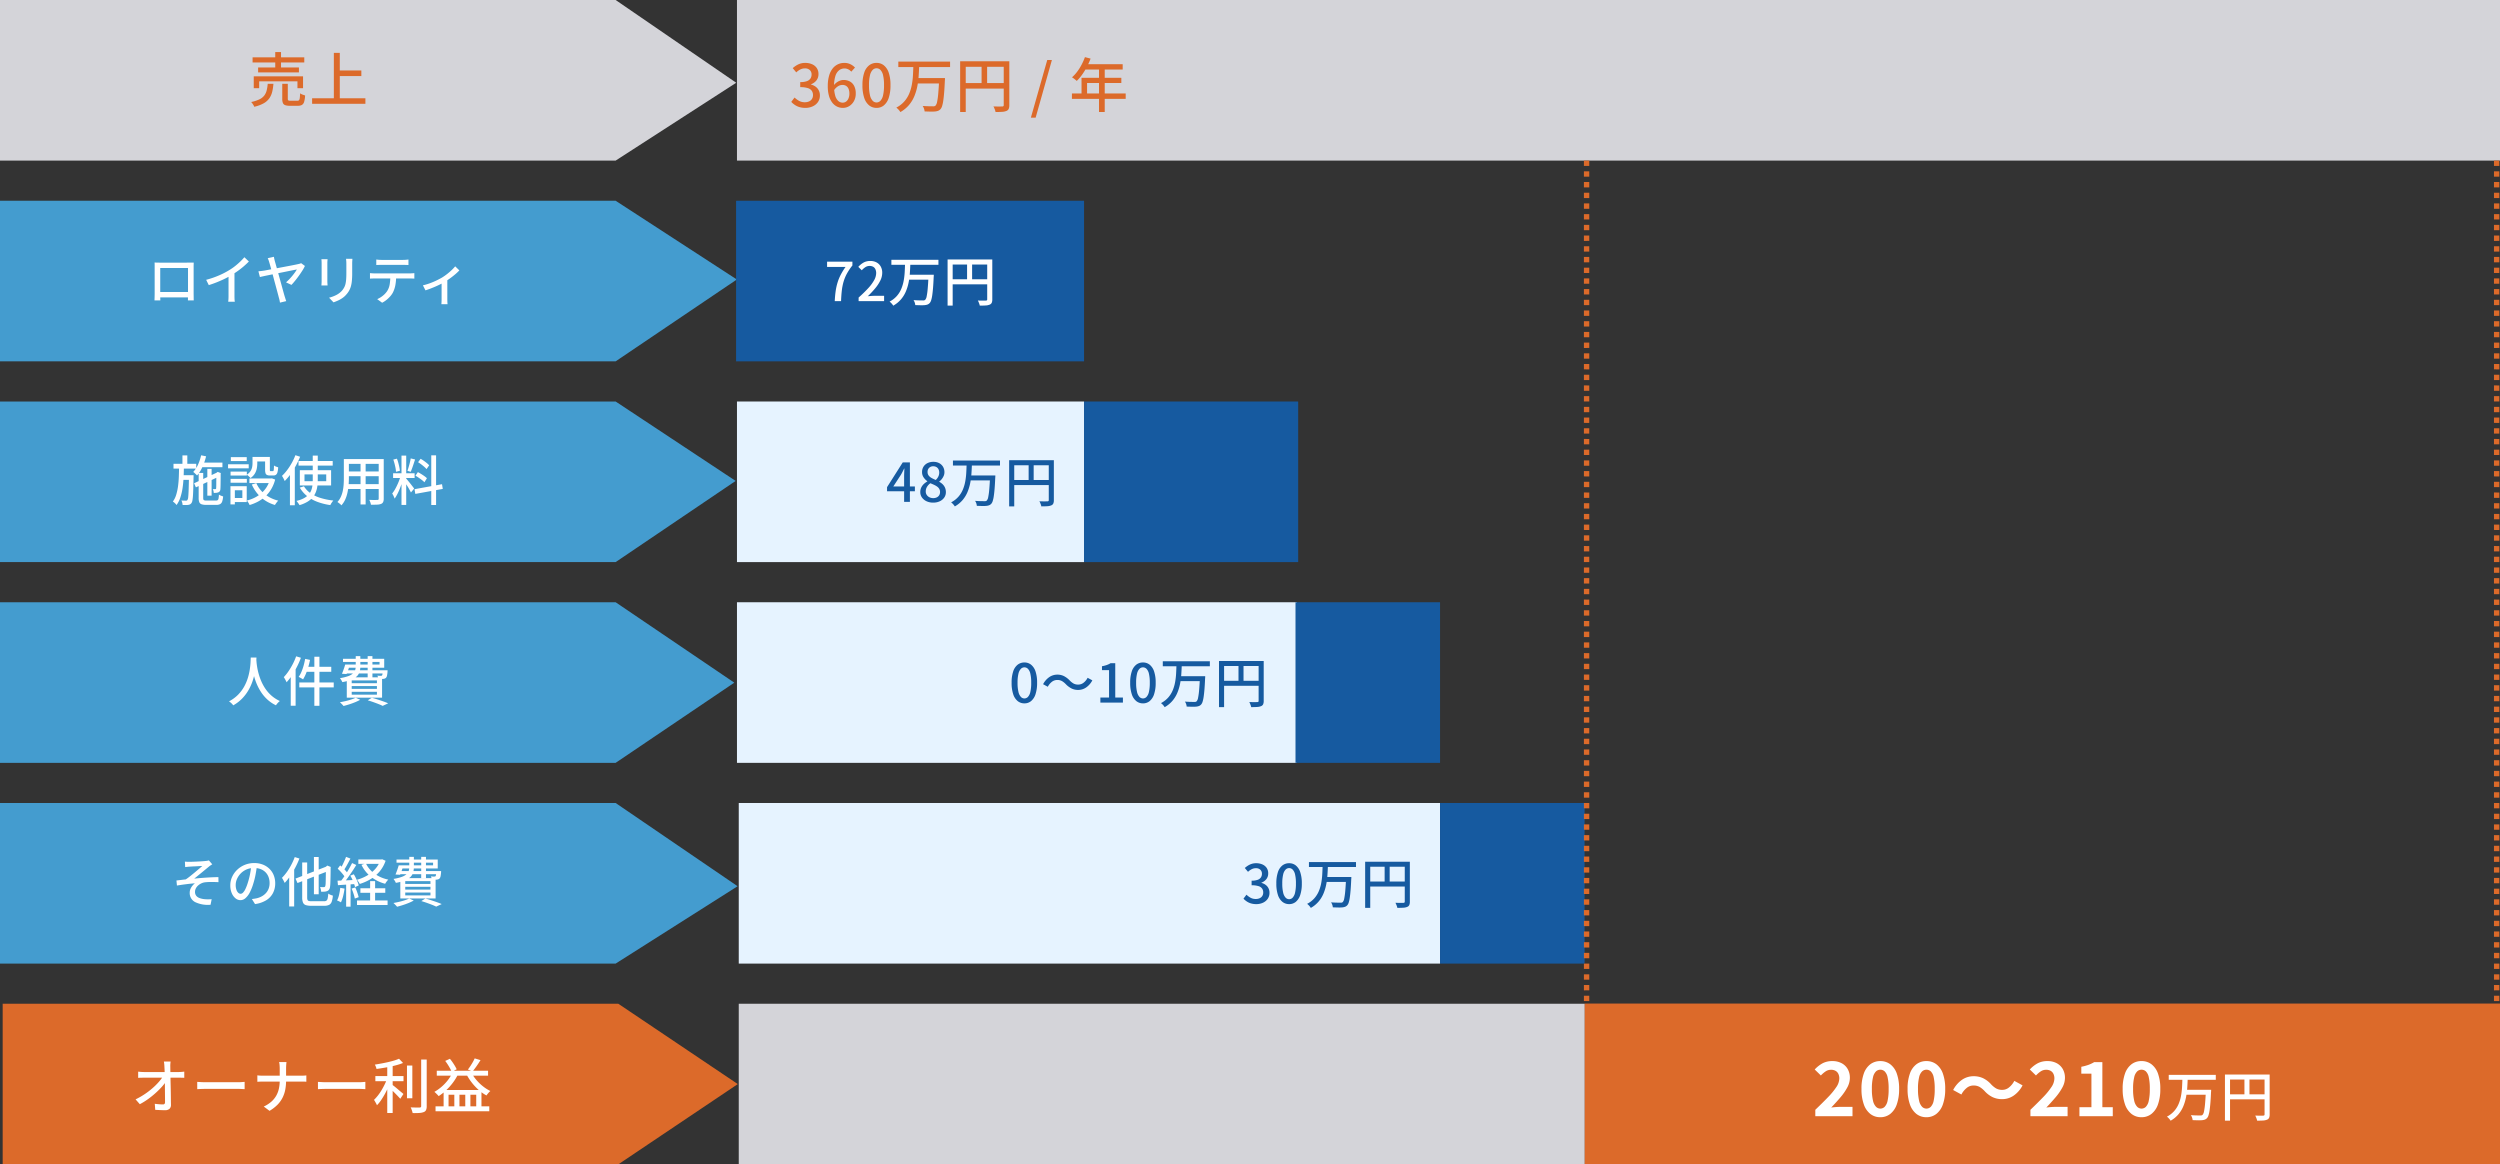 <svg xmlns="http://www.w3.org/2000/svg" width="934" height="435" viewBox="0 0 934 435">
  <rect x="0" y="0" width="934" height="435" fill="#333333" stroke="none"/>
  <defs>
    <style>
      .cls-1 {
        fill: #d4d4d9;
      }

      .cls-2 {
        fill: #DC6A2A;
      }

      .cls-3 {
        fill: #449CCF;
      }

      .cls-4 {
        fill: #fff;
      }

      .cls-5 {
        fill: #165aa0;
      }

      .cls-6 {
        fill: #e6f3ff;
      }
    </style>
  </defs>
  <g id="グループ_329" data-name="グループ 329" transform="translate(-415 -527)">
    <g id="タイトル" transform="translate(123 -9720)">
      <path id="パス_123" data-name="パス 123" class="cls-1" d="M0,0H658.669V60H0Z" transform="translate(567.331 10247)"/>
      <path id="パス_125" data-name="パス 125" class="cls-1" d="M0,0H230l45.051,30.916L230,60H0Z" transform="translate(292 10247)"/>
      <g id="グループ_120" data-name="グループ 120" transform="translate(385 10262)">
        <path id="パス_370" data-name="パス 370" class="cls-2" d="M1.364-16.588H20.68v1.914H1.364ZM3.432-12.8H18.678v1.848H3.432ZM1.8-9.482H20.218V-5.06h-2.09V-7.612H3.828V-5.06H1.8Zm8.03-9.064H11.99v6.732H9.834ZM12.452-6.688H14.52v5.544q0,.506.176.638a1.578,1.578,0,0,0,.814.132h2.618a.8.8,0,0,0,.583-.187,1.484,1.484,0,0,0,.275-.792q.088-.6.132-1.793a2.724,2.724,0,0,0,.55.33,6.491,6.491,0,0,0,.693.275l.627.209A9.848,9.848,0,0,1,20.625.033,1.977,1.977,0,0,1,19.8,1.2a2.931,2.931,0,0,1-1.474.319h-3.08a4.831,4.831,0,0,1-1.727-.242,1.431,1.431,0,0,1-.836-.814A4.279,4.279,0,0,1,12.452-1.1Zm-5.434,0H9.152a18.354,18.354,0,0,1-.473,3.047A7.144,7.144,0,0,1,7.59-1.232,6.5,6.5,0,0,1,5.489.605,13.029,13.029,0,0,1,1.98,1.892,2.246,2.246,0,0,0,1.716,1.3q-.2-.33-.429-.649A4.474,4.474,0,0,0,.836.11,13.239,13.239,0,0,0,3.949-.9,4.985,4.985,0,0,0,5.742-2.321a5.349,5.349,0,0,0,.891-1.914A14.98,14.98,0,0,0,7.018-6.688Zm25.894-4.994H42v2.09H32.912ZM23.606-1.3h19.91V.792H23.606ZM31.724-18.26h2.222V-.176H31.724Z" transform="translate(0 23)"/>
      </g>
      <g id="グループ_137" data-name="グループ 137">
        <path id="パス_120" data-name="パス 120" class="cls-3" d="M0,0H230l45.278,29.418L230,60H0Z" transform="translate(292 10322)"/>
      </g>
      <g id="グループ_138" data-name="グループ 138" transform="translate(0 75)">
        <path id="パス_120-2" data-name="パス 120" class="cls-3" d="M0,0H230l44.836,29.672L230,60H0Z" transform="translate(292 10322)"/>
        <g id="タイトル-2" data-name="タイトル" transform="translate(-33 -17)">
          <g id="グループ_120-2" data-name="グループ 120" transform="translate(206 2926)">
            <path id="パス_371" data-name="パス 371" class="cls-4" d="M2.74-13.92q.62.02,1.09.03t.85.01H16.39q.51,0,.99-.02-.02.4-.03.85t-.01.87v9.82q0,.26.01.67t.01.83q0,.42.01.72t.01.36H15.2a3.089,3.089,0,0,0,.02-.48q0-.4.01-.94t.01-1v-9.68H4.86V-1.53q0,.39.01.76t.02.65q.01.28.01.34H2.72q0-.06.01-.36t.02-.7q.01-.4.02-.81t.01-.71V-13.04Q2.78-13.52,2.74-13.92ZM16.04-2.9v2H3.84v-2Zm5.98-4.56a33.3,33.3,0,0,0,4.85-1.67,30.083,30.083,0,0,0,3.87-2.01,19.9,19.9,0,0,0,2.07-1.44q1.01-.8,1.91-1.66A22.231,22.231,0,0,0,36.3-15.9l1.68,1.6q-.88.9-1.9,1.78t-2.15,1.69q-1.13.81-2.31,1.53-1.1.68-2.5,1.37T26.16-6.61Q24.6-5.98,23-5.48Zm8.36-2.64,2.22-.58v9.06q0,.4.01.87t.04.87a3.473,3.473,0,0,0,.09.62H30.26q.02-.22.06-.62t.05-.87q.01-.47.01-.87Zm16.96-5.96q.04.34.13.75t.21.87q.24.82.56,1.97l.69,2.48q.37,1.33.75,2.69t.71,2.58q.33,1.22.59,2.15t.4,1.37q.08.22.17.53t.2.63q.11.32.19.54l-2.34.56q-.06-.38-.16-.87a9.008,9.008,0,0,0-.24-.93q-.1-.4-.31-1.19t-.5-1.87q-.29-1.08-.62-2.29t-.65-2.42q-.32-1.21-.62-2.29t-.53-1.9q-.23-.82-.35-1.22-.18-.62-.32-.98t-.28-.64Zm11.58,3.42a13.906,13.906,0,0,1-.94,1.71q-.6.95-1.31,1.94T55.23-7.1q-.73.9-1.35,1.54l-2.02-.96q.58-.5,1.18-1.12t1.16-1.3q.56-.68,1-1.3a12.838,12.838,0,0,0,.7-1.08q-.26.04-1.03.19t-1.89.38q-1.12.23-2.43.49t-2.63.53l-2.5.51q-1.18.24-2.05.43T42.1-8.5l-.56-2.14q.56-.06,1.06-.12t1.06-.14q.24-.04.99-.18l1.81-.34,2.28-.43,2.45-.46q1.23-.23,2.32-.44t1.87-.37q.78-.16,1.1-.24a3.514,3.514,0,0,0,.54-.13,3.428,3.428,0,0,0,.48-.19Zm17.74-2.68q-.02.38-.05.84t-.03,1v3.56a28.678,28.678,0,0,1-.13,2.94,10.989,10.989,0,0,1-.41,2.13,7.476,7.476,0,0,1-.69,1.58,8.21,8.21,0,0,1-.97,1.31A7.233,7.233,0,0,1,72.9-.63a10.815,10.815,0,0,1-1.7.95q-.86.38-1.6.64L67.94-.78a12.921,12.921,0,0,0,2.65-.98,7.455,7.455,0,0,0,2.15-1.62,7.221,7.221,0,0,0,.85-1.24A5.458,5.458,0,0,0,74.09-6a11.923,11.923,0,0,0,.24-1.74q.07-.98.07-2.3v-3.44q0-.54-.04-1t-.08-.84Zm-9.28.16q-.02.3-.05.68t-.03.8v6.7q0,.38.03.85t.05.77h-2.3q.02-.24.05-.71t.03-.91v-6.7q0-.28-.02-.73t-.06-.75Zm18.2.12q.46.06.96.1t.98.04H95.6q.46,0,.99-.04t1.01-.1v2.06q-.48-.04-1-.05t-1-.01H87.54q-.5,0-1.02.01t-.94.05ZM83.22-9.96q.42.04.89.07t.93.03H98.12q.32,0,.82-.03t.86-.07V-7.9q-.34-.04-.81-.05t-.87-.01H85.04q-.46,0-.94.01t-.88.05ZM93-8.9a18.377,18.377,0,0,1-.3,3.46,10.189,10.189,0,0,1-.96,2.82,7.451,7.451,0,0,1-.97,1.35A11.663,11.663,0,0,1,89.4.04,8.841,8.841,0,0,1,87.76,1.1L85.92-.24a8.614,8.614,0,0,0,2.1-1.27,7.785,7.785,0,0,0,1.6-1.71,6.623,6.623,0,0,0,.98-2.61,21.98,21.98,0,0,0,.24-3.07Zm10,3.5a21.247,21.247,0,0,0,2.67-.8,26.968,26.968,0,0,0,2.53-1.08q1.18-.58,2-1.06a21.784,21.784,0,0,0,1.88-1.32,22.034,22.034,0,0,0,1.69-1.46,15.555,15.555,0,0,0,1.29-1.38l1.56,1.52a19.562,19.562,0,0,1-1.47,1.39q-.89.77-1.94,1.53t-2.11,1.4q-.66.4-1.5.82T107.81-5q-.95.42-1.94.8t-1.91.68Zm6.98-1.76,2.14-.46V-.28q0,.32.01.71t.03.71a3.411,3.411,0,0,0,.06.5H109.9q.02-.18.04-.5t.03-.71q.01-.39.01-.71Z" transform="translate(174 7375)"/>
          </g>
        </g>
        <g id="タイトル-3" data-name="タイトル" transform="translate(-24 58)">
          <g id="グループ_120-3" data-name="グループ 120" transform="translate(206 2926)">
            <path id="パス_372" data-name="パス 372" class="cls-4" d="M10.78-14.18H19.1v1.72H10.78Zm2.68,2.36h1.6v10h-1.6ZM11.14-16.9l1.86.38a22.9,22.9,0,0,1-1.38,3.99,12.533,12.533,0,0,1-2,3.17q-.14-.16-.4-.41t-.53-.5a4.161,4.161,0,0,0-.51-.41,9.706,9.706,0,0,0,1.81-2.75A17.37,17.37,0,0,0,11.14-16.9ZM8.52-6.46l8.76-4.1.66,1.54L9.18-4.92Zm1.7-3.86h1.7V-.94q0,.6.22.77a1.874,1.874,0,0,0,1,.17H16.7a1.079,1.079,0,0,0,.64-.16.993.993,0,0,0,.31-.64,12.724,12.724,0,0,0,.15-1.42,3.41,3.41,0,0,0,.75.4,7.921,7.921,0,0,0,.81.28A7.6,7.6,0,0,1,19.01.35a1.757,1.757,0,0,1-.76.98,2.917,2.917,0,0,1-1.43.29H13a5.158,5.158,0,0,1-1.69-.22,1.391,1.391,0,0,1-.85-.78,4.07,4.07,0,0,1-.24-1.56Zm6.6.14h-.18l.38-.3.3-.22,1.18.44-.06.26q0,1.08-.01,2.03t-.02,1.71q-.01.76-.03,1.28t-.04.74a1.461,1.461,0,0,1-.27.81,1.229,1.229,0,0,1-.63.41,2.922,2.922,0,0,1-.77.15q-.43.03-.81.03a4.242,4.242,0,0,0-.12-.75,3.307,3.307,0,0,0-.24-.69q.24.02.5.02h.38a.447.447,0,0,0,.25-.06.4.4,0,0,0,.13-.26q0-.14.02-.58t.02-1.17q0-.73.01-1.71T16.82-10.18Zm-16-3.54h8.5v1.78H.82ZM3.8-9.46H7.2v1.74H3.8Zm.36-7.4H5.98v3.76H4.16ZM2.9-12.66H4.7q-.02,2.08-.12,4.12T4.2-4.63a20.847,20.847,0,0,1-.81,3.47A10.323,10.323,0,0,1,1.96,1.68a4.58,4.58,0,0,0-.62-.7A4.643,4.643,0,0,0,.58.38,8.368,8.368,0,0,0,1.83-2.16a19.659,19.659,0,0,0,.68-3.17q.23-1.71.3-3.57T2.9-12.66Zm3.7,3.2H8.32v.48a1.873,1.873,0,0,1-.02.3Q8.26-6.2,8.21-4.49t-.13,2.8a15.012,15.012,0,0,1-.2,1.7A2.363,2.363,0,0,1,7.56.9a1.666,1.666,0,0,1-.54.51,2.093,2.093,0,0,1-.68.21,5.774,5.774,0,0,1-.92.06q-.56,0-1.2-.02A4.584,4.584,0,0,0,4.08.8a3.094,3.094,0,0,0-.32-.82q.56.04,1.02.05t.66.01A.685.685,0,0,0,5.78,0a.623.623,0,0,0,.26-.24,2.572,2.572,0,0,0,.28-1.12q.1-.9.16-2.76T6.6-9.1Zm23.74-6.82h1.78v2.44a10.035,10.035,0,0,1-.19,1.89,5.855,5.855,0,0,1-.74,1.91A5.291,5.291,0,0,1,29.58-8.4a2.494,2.494,0,0,0-.38-.42q-.26-.24-.54-.47a2.714,2.714,0,0,0-.48-.33,4.884,4.884,0,0,0,1.4-1.36,4.294,4.294,0,0,0,.61-1.46,7.241,7.241,0,0,0,.15-1.44Zm4.7,0h1.78v4.74a1.085,1.085,0,0,0,.06.46q.06.1.28.1h.78a.26.26,0,0,0,.24-.14,1.735,1.735,0,0,0,.12-.6q.04-.46.06-1.38a2.54,2.54,0,0,0,.73.4q.47.18.83.28a8.3,8.3,0,0,1-.26,1.87,1.709,1.709,0,0,1-.56.93,1.606,1.606,0,0,1-.96.26h-1.3a2.55,2.55,0,0,1-1.08-.19,1.073,1.073,0,0,1-.56-.66,4.228,4.228,0,0,1-.16-1.31ZM31.76-6.5a10.8,10.8,0,0,0,3.16,4.1A12.7,12.7,0,0,0,39.96.04a4.083,4.083,0,0,0-.44.48q-.24.3-.45.6t-.35.54a13.333,13.333,0,0,1-5.21-2.85,13.949,13.949,0,0,1-3.43-4.79Zm5.12-1.74h.36l.32-.06,1.24.46a13.693,13.693,0,0,1-1.44,3.53A12.081,12.081,0,0,1,35.19-1.6,13.357,13.357,0,0,1,32.44.37a16.528,16.528,0,0,1-3.2,1.31,2.79,2.79,0,0,0-.26-.57Q28.8.8,28.6.5a4.405,4.405,0,0,0-.38-.5,14.013,14.013,0,0,0,2.92-1.07,12.03,12.03,0,0,0,2.52-1.68,10.271,10.271,0,0,0,1.96-2.29,10.734,10.734,0,0,0,1.26-2.9Zm-7.7,0h8.44v1.72H29.18Zm1.88-8.04h4.92v1.68H31.06ZM22.14-10.8h6.08v1.46H22.14Zm.1-5.42h5.94v1.48H22.24Zm-.1,8.12h6.08v1.46H22.14Zm-.94-5.46h7.72v1.52H21.2Zm1.82,8.2h5.16V.58H23.02V-.94h3.52v-2.9H23.02Zm-.92,0h1.64v6.8H22.1Zm25.42-9.42H60.3v1.74H47.52Zm2.24,5.02v2.54h8.12V-9.76Zm-1.74-1.58H59.7v5.7H48.02Zm1.54,6.02a8.531,8.531,0,0,0,2.5,2.61A13.68,13.68,0,0,0,55.8-.95,25.161,25.161,0,0,0,60.54,0q-.18.2-.4.5t-.41.61a4.623,4.623,0,0,0-.31.59A22.741,22.741,0,0,1,54.57.49a14.084,14.084,0,0,1-3.84-2.15A11.4,11.4,0,0,1,48-4.82Zm3.28-11.46h1.88v8.96a19.185,19.185,0,0,1-.14,2.34,9.647,9.647,0,0,1-.54,2.21,7.177,7.177,0,0,1-1.15,2A7.78,7.78,0,0,1,50.92.42a12.526,12.526,0,0,1-3.02,1.3,5.893,5.893,0,0,0-.32-.51q-.2-.29-.42-.58a4.786,4.786,0,0,0-.42-.49A10.828,10.828,0,0,0,49.58-.89,6.423,6.423,0,0,0,51.36-2.3a5.383,5.383,0,0,0,.98-1.68,7.676,7.676,0,0,0,.41-1.87q.09-.97.09-1.97Zm-6.48-.16,1.76.58a32.442,32.442,0,0,1-1.59,3.35,29.466,29.466,0,0,1-1.97,3.14,20.1,20.1,0,0,1-2.2,2.59,4.8,4.8,0,0,0-.26-.6q-.18-.36-.38-.72a5.3,5.3,0,0,0-.38-.6,17.225,17.225,0,0,0,1.93-2.17A23.113,23.113,0,0,0,45-14.03,21.65,21.65,0,0,0,46.36-16.94Zm-2.04,5.38,1.8-1.8.02.02V1.76H44.32ZM65.54-15.5H78.2v1.8H65.54Zm0,4.64H78.2V-9.1H65.54Zm-.08,4.74h12.8v1.8H65.46Zm-1-9.38h1.88v7.22q0,1.16-.11,2.5a22.873,22.873,0,0,1-.39,2.71,12.9,12.9,0,0,1-.83,2.62A8.145,8.145,0,0,1,63.54,1.8a2.649,2.649,0,0,0-.41-.44q-.27-.24-.56-.46a4.2,4.2,0,0,0-.51-.34,7.689,7.689,0,0,0,1.32-2.03,10.722,10.722,0,0,0,.71-2.26,17.554,17.554,0,0,0,.3-2.34q.07-1.17.07-2.23Zm13.02,0h1.88V-.7A2.956,2.956,0,0,1,79.14.57a1.465,1.465,0,0,1-.76.69,4.633,4.633,0,0,1-1.46.27q-.92.05-2.34.03a4.239,4.239,0,0,0-.23-.9,6.94,6.94,0,0,0-.39-.92q.64.04,1.26.05t1.09,0q.47-.01.65-.01a.581.581,0,0,0,.41-.11.545.545,0,0,0,.11-.39Zm-6.78.7h1.9V1.48H70.7Zm15.3-2h1.76V1.64H86Zm-3.14,6.62H90.9v1.76H82.86Zm2.84.92,1.08.52q-.26,1-.62,2.12t-.8,2.21q-.44,1.09-.93,2.04a13.471,13.471,0,0,1-.99,1.65q-.1-.28-.25-.63t-.33-.69q-.18-.34-.34-.58a12.358,12.358,0,0,0,1.24-1.9,23.877,23.877,0,0,0,1.13-2.39A20.623,20.623,0,0,0,85.7-9.26Zm2.02,1.04a5.01,5.01,0,0,1,.49.54q.31.38.69.84t.75.94q.37.48.66.86t.43.56L89.52-3q-.18-.4-.52-1.02T88.25-5.3q-.41-.66-.79-1.24t-.62-.92ZM82.94-15.3l1.34-.34a11.272,11.272,0,0,1,.52,1.52q.22.82.38,1.59a12.905,12.905,0,0,1,.22,1.41l-1.46.38a9.252,9.252,0,0,0-.17-1.41q-.15-.79-.37-1.62T82.94-15.3Zm6.5-.44,1.64.4q-.26.76-.54,1.61t-.56,1.63q-.28.78-.54,1.36l-1.22-.36q.22-.62.46-1.44t.45-1.66A15.356,15.356,0,0,0,89.44-15.74Zm7.68-1.14h1.8V1.66h-1.8ZM90.86-4.24,101.14-6.1l.28,1.76L91.16-2.48ZM92.2-14.32l.94-1.28a12.836,12.836,0,0,1,1.19.75q.61.43,1.15.87a6.481,6.481,0,0,1,.86.82l-.98,1.42a8.268,8.268,0,0,0-.84-.84q-.52-.46-1.13-.92T92.2-14.32Zm-.98,5.04.9-1.34q.58.3,1.23.7t1.22.81a7.6,7.6,0,0,1,.93.77l-.94,1.52a6.633,6.633,0,0,0-.9-.81q-.56-.43-1.2-.87T91.22-9.28Z" transform="translate(174 7375)"/>
          </g>
        </g>
      </g>
      <g id="グループ_139" data-name="グループ 139" transform="translate(0 150)">
        <path id="パス_120-3" data-name="パス 120" class="cls-3" d="M0,0H230l44.333,30.045L230,60H0Z" transform="translate(292 10322)"/>
        <g id="グループ_141" data-name="グループ 141" transform="translate(203 2984)">
          <path id="パス_373" data-name="パス 373" class="cls-4" d="M8.68-16.34h2.14q-.04.82-.14,2.12t-.37,2.91A25.623,25.623,0,0,1,9.5-7.96,19.175,19.175,0,0,1,8.02-4.49,16.147,16.147,0,0,1,5.64-1.21a14.708,14.708,0,0,1-3.5,2.73A4.979,4.979,0,0,0,1.46.74,6.658,6.658,0,0,0,.56.02,13.442,13.442,0,0,0,3.98-2.49,14.163,14.163,0,0,0,6.24-5.53,16.9,16.9,0,0,0,7.61-8.77a22.143,22.143,0,0,0,.71-3.11q.22-1.48.28-2.64T8.68-16.34Zm2.06.46q.02.36.09,1.19t.26,1.99a23.607,23.607,0,0,0,.57,2.52,21.722,21.722,0,0,0,1,2.79,16.672,16.672,0,0,0,1.56,2.8,13.557,13.557,0,0,0,2.25,2.52A12.7,12.7,0,0,0,19.56-.1a6.068,6.068,0,0,0-.83.78,6.47,6.47,0,0,0-.63.82A13.094,13.094,0,0,1,14.91-.64a14.575,14.575,0,0,1-2.34-2.74A18.957,18.957,0,0,1,10.95-6.4,22.558,22.558,0,0,1,9.91-9.42a27.874,27.874,0,0,1-.59-2.75q-.2-1.27-.28-2.19T8.92-15.7Zm21.7-.76h1.9V1.68h-1.9Zm-3.44.8,1.82.38q-.26,1.36-.66,2.71a23.908,23.908,0,0,1-.89,2.51,14.81,14.81,0,0,1-1.05,2.06,4.054,4.054,0,0,0-.48-.31q-.3-.17-.61-.34a5.837,5.837,0,0,0-.55-.27A10.208,10.208,0,0,0,27.62-11a19.29,19.29,0,0,0,.81-2.32A24.628,24.628,0,0,0,29-15.84Zm.46,2.96h9.3v1.86H28.98ZM26.82-7.04H39.68v1.86H26.82ZM25.64-16.8l1.78.54a30.36,30.36,0,0,1-1.47,3.37,31.624,31.624,0,0,1-1.84,3.16A20.572,20.572,0,0,1,22.06-7.1a4.187,4.187,0,0,0-.27-.6q-.19-.36-.4-.73a6.421,6.421,0,0,0-.37-.59,17,17,0,0,0,1.77-2.21,26.058,26.058,0,0,0,1.59-2.68A23.286,23.286,0,0,0,25.64-16.8Zm-2.02,5.3,1.8-1.78.02.02V1.66H23.62Zm20.9-2.22H56.8v-.98H43.14v-1.18h15.4v3.34H44.52Zm-.56,0h1.78q-.28.92-.62,1.88t-.64,1.66l-1.72-.1q.3-.72.63-1.65T43.96-13.72ZM44-11.58H58.64v1.18h-15Zm14.02,0H59.8l-.01.19q-.01.19-.01.35a11.093,11.093,0,0,1-.2,1.48,1.585,1.585,0,0,1-.38.78,1.186,1.186,0,0,1-.47.29,3.067,3.067,0,0,1-.59.13h-.77q-.49,0-1.05-.04a3.67,3.67,0,0,0-.11-.59,2.318,2.318,0,0,0-.23-.59q.42.04.77.06a3.144,3.144,0,0,0,.51,0,1.371,1.371,0,0,0,.26-.02.349.349,0,0,0,.18-.1,1.038,1.038,0,0,0,.19-.52q.07-.4.13-1.22ZM47.9-16.88h1.72v3.84a7.426,7.426,0,0,1-.24,1.92,3.908,3.908,0,0,1-.93,1.65,5.921,5.921,0,0,1-2.03,1.33,16.6,16.6,0,0,1-3.54.98,2.035,2.035,0,0,0-.22-.49q-.16-.27-.33-.54A3.437,3.437,0,0,0,42-8.64a16.32,16.32,0,0,0,3.13-.77,5.359,5.359,0,0,0,1.77-1.02,2.842,2.842,0,0,0,.8-1.23,4.874,4.874,0,0,0,.2-1.42Zm4.46,0h1.78v7.92H52.36ZM46.4-5.68v1.04h9.42V-5.68Zm0,2.14v1.06h9.42V-3.54Zm0-4.26v1.04h9.42V-7.8ZM44.56-8.94H57.74v7.6H44.56ZM52.4-.36l1.52-.96q1.08.3,2.22.67t2.15.73q1.01.36,1.73.68l-2.06.96q-.62-.32-1.51-.67T54.52.33Q53.48-.04,52.4-.36Zm-4.52-.96,1.7.76a17.422,17.422,0,0,1-1.89.9q-1.07.44-2.2.8t-2.15.62a4,4,0,0,0-.39-.46q-.25-.26-.51-.52a5.767,5.767,0,0,0-.46-.42q1.04-.18,2.14-.44T46.2-.66A13.412,13.412,0,0,0,47.88-1.32Z" transform="translate(174 7375)"/>
        </g>
      </g>
      <g id="グループ_140" data-name="グループ 140" transform="translate(0 225)">
        <path id="パス_120-4" data-name="パス 120" class="cls-3" d="M0,0H230l45.564,31.093L230,60H0Z" transform="translate(292 10322)"/>
        <g id="グループ_142" data-name="グループ 142" transform="translate(182 2984)">
          <path id="パス_374" data-name="パス 374" class="cls-4" d="M5.08-15.1q.42.04.84.06t.9.02q.26,0,.83-.02t1.31-.05q.74-.03,1.5-.07t1.39-.09q.63-.05.97-.09.42-.04.73-.1a4.055,4.055,0,0,0,.49-.12L15.3-14.1q-.24.16-.64.42a4.963,4.963,0,0,0-.64.48l-.99.81q-.55.45-1.14.94t-1.18.97l-1.14.93q-.55.45-1.01.81Q10-8.9,11.59-9.02t3.13-.2q1.54-.08,2.88-.08l.02,1.88q-1.46-.08-2.83-.07a19.274,19.274,0,0,0-2.29.13,4.471,4.471,0,0,0-1.35.42,5.081,5.081,0,0,0-1.17.79,3.613,3.613,0,0,0-.82,1.07,2.782,2.782,0,0,0-.3,1.26A2.294,2.294,0,0,0,9.3-2.36a2.721,2.721,0,0,0,1.19.85,7.2,7.2,0,0,0,1.65.41,12.708,12.708,0,0,0,1.63.09q.77-.01,1.31-.05l-.42,2.08A11.013,11.013,0,0,1,8.9.02,3.772,3.772,0,0,1,6.88-3.5a3.459,3.459,0,0,1,.3-1.43,5.194,5.194,0,0,1,.75-1.21A5.061,5.061,0,0,1,8.82-7q-1.5.12-3.27.34t-3.45.5l-.18-1.9q.82-.08,1.77-.2t1.71-.2q.76-.5,1.63-1.19t1.74-1.42q.87-.73,1.61-1.36t1.2-1.05q-.24.02-.72.04t-1.07.06q-.59.04-1.17.06t-1.05.05q-.47.03-.73.05-.38.02-.82.07t-.84.09Zm26.94,1.42q-.2,1.54-.51,3.25a28.876,28.876,0,0,1-.83,3.39,18.535,18.535,0,0,1-1.35,3.45A7.173,7.173,0,0,1,27.7-1.44a2.851,2.851,0,0,1-1.86.74,2.914,2.914,0,0,1-1.86-.69,4.932,4.932,0,0,1-1.4-1.94,7.288,7.288,0,0,1-.54-2.91,7.52,7.52,0,0,1,.69-3.18,8.605,8.605,0,0,1,1.91-2.66,9.012,9.012,0,0,1,2.84-1.82,9.187,9.187,0,0,1,3.5-.66,8.684,8.684,0,0,1,3.25.58,7.285,7.285,0,0,1,2.48,1.61,6.951,6.951,0,0,1,1.57,2.41,8,8,0,0,1,.54,2.94,7.8,7.8,0,0,1-.87,3.73A6.913,6.913,0,0,1,35.4-.63,10.843,10.843,0,0,1,31.28.76L30.1-1.12q.52-.06.96-.13t.82-.15a7.467,7.467,0,0,0,1.83-.68,6.044,6.044,0,0,0,1.55-1.17,5.235,5.235,0,0,0,1.07-1.67,5.694,5.694,0,0,0,.39-2.16,6.394,6.394,0,0,0-.38-2.23,5.027,5.027,0,0,0-1.12-1.79,5.169,5.169,0,0,0-1.82-1.19,6.55,6.55,0,0,0-2.44-.43,7,7,0,0,0-2.92.58,6.75,6.75,0,0,0-2.17,1.53,6.873,6.873,0,0,0-1.35,2.05,5.485,5.485,0,0,0-.46,2.12,5.461,5.461,0,0,0,.28,1.89,2.654,2.654,0,0,0,.7,1.11,1.316,1.316,0,0,0,.86.36,1.321,1.321,0,0,0,.9-.45,5.132,5.132,0,0,0,.93-1.43,17.864,17.864,0,0,0,.93-2.5,26.137,26.137,0,0,0,.77-3.07q.31-1.63.45-3.19Zm21.26-3.14h1.78V-2.9H53.28ZM46.4-8.76l11.98-4.66.72,1.66L47.14-7.1Zm2.5-6.02h1.86V-1.7a2.482,2.482,0,0,0,.12.88.7.7,0,0,0,.47.41,3.647,3.647,0,0,0,1.03.11h4.66a1.555,1.555,0,0,0,.93-.23,1.407,1.407,0,0,0,.45-.85,12.526,12.526,0,0,0,.22-1.78,3.866,3.866,0,0,0,.82.45,6.321,6.321,0,0,0,.9.31,8.886,8.886,0,0,1-.43,2.26,2.108,2.108,0,0,1-.96,1.19,3.861,3.861,0,0,1-1.81.35h-4.9a6.276,6.276,0,0,1-2.03-.26A1.691,1.691,0,0,1,49.2.19a4.91,4.91,0,0,1-.3-1.91Zm8.84,1.74h-.18l.38-.3.34-.28,1.3.52-.06.3q0,1.78-.03,3.24t-.07,2.45a11.573,11.573,0,0,1-.12,1.43,2.2,2.2,0,0,1-.4,1.09,1.652,1.652,0,0,1-.78.53,3.379,3.379,0,0,1-1.03.19q-.61.03-1.11.01a5.149,5.149,0,0,0-.14-.91,3.866,3.866,0,0,0-.28-.83q.38.02.8.03t.6.01a.652.652,0,0,0,.37-.1.711.711,0,0,0,.23-.44,6.256,6.256,0,0,0,.11-1.16q.03-.86.05-2.32T57.74-13.04ZM46.12-16.8l1.74.54a30.409,30.409,0,0,1-1.52,3.35,32.269,32.269,0,0,1-1.89,3.15,21.065,21.065,0,0,1-2.09,2.62q-.1-.22-.28-.58t-.38-.73a2.994,2.994,0,0,0-.38-.57,17.685,17.685,0,0,0,1.85-2.2,23,23,0,0,0,1.65-2.68A24.193,24.193,0,0,0,46.12-16.8Zm-2.08,5.3,1.84-1.84.02.02V1.66H44.04Zm25.84-4.4h8.74v1.64H69.88Zm.76,10.76h9.3v1.68h-9.3ZM69.38-.58H80.8V1.1H69.38Zm8.7-15.32h.36l.34-.08,1.28.56a12.282,12.282,0,0,1-2.24,4.01,13.528,13.528,0,0,1-3.33,2.83,18.529,18.529,0,0,1-4.07,1.82q-.18-.34-.49-.81a5.858,5.858,0,0,0-.57-.75,15.937,15.937,0,0,0,3.73-1.54,12.288,12.288,0,0,0,3.05-2.44,9.505,9.505,0,0,0,1.94-3.28ZM72.7-14.44a9.938,9.938,0,0,0,3.23,3.84,13.414,13.414,0,0,0,5.13,2.22,7.392,7.392,0,0,0-.63.74,5.354,5.354,0,0,0-.53.82,14.629,14.629,0,0,1-5.33-2.63,12.565,12.565,0,0,1-3.53-4.45ZM74.28-7.8h1.86V.5H74.28Zm-9-9.08,1.64.64q-.38.74-.81,1.55t-.86,1.54q-.43.73-.81,1.29l-1.28-.56a15.779,15.779,0,0,0,.77-1.38q.39-.78.75-1.59T65.28-16.88Zm2.26,2.32,1.56.72q-.68,1.14-1.52,2.4T65.89-9.01q-.85,1.17-1.61,2.05l-1.14-.62q.56-.68,1.17-1.55t1.2-1.81q.59-.94,1.11-1.88T67.54-14.56Zm-5.38,2.12.92-1.26q.56.46,1.12,1.01t1.03,1.1a6.584,6.584,0,0,1,.73,1.01l-1,1.44a8.81,8.81,0,0,0-.72-1.05q-.46-.59-1-1.18A14.789,14.789,0,0,0,62.16-12.44Zm4.72,2.58,1.3-.52q.4.66.77,1.42t.65,1.47a9.883,9.883,0,0,1,.42,1.29l-1.38.62a9.578,9.578,0,0,0-.39-1.32q-.27-.74-.62-1.52A13.212,13.212,0,0,0,66.88-9.86ZM62.1-7.98q1.34-.04,3.19-.12t3.77-.18l-.02,1.54q-1.82.12-3.59.23t-3.19.21Zm5.26,2.96,1.36-.44a19.366,19.366,0,0,1,.75,1.88q.35,1.02.53,1.76l-1.44.52a14.635,14.635,0,0,0-.48-1.81A19.927,19.927,0,0,0,67.36-5.02ZM63.12-5.3l1.6.28a23.3,23.3,0,0,1-.53,2.8A12.667,12.667,0,0,1,63.38.12q-.16-.1-.42-.24t-.55-.27a4.178,4.178,0,0,0-.49-.19,9.149,9.149,0,0,0,.77-2.18A21.96,21.96,0,0,0,63.12-5.3Zm2.2-1.9h1.66V1.72H65.32Zm20.2-6.52H97.8v-.98H84.14v-1.18h15.4v3.34H85.52Zm-.56,0h1.78q-.28.92-.62,1.88t-.64,1.66l-1.72-.1q.3-.72.63-1.65T84.96-13.72ZM85-11.58H99.64v1.18h-15Zm14.02,0h1.78l-.01.19q-.01.19-.01.35a11.094,11.094,0,0,1-.2,1.48,1.585,1.585,0,0,1-.38.78,1.186,1.186,0,0,1-.47.29,3.067,3.067,0,0,1-.59.13h-.77q-.49,0-1.05-.04a3.669,3.669,0,0,0-.11-.59,2.318,2.318,0,0,0-.23-.59q.42.04.77.06a3.144,3.144,0,0,0,.51,0,1.371,1.371,0,0,0,.26-.02.349.349,0,0,0,.18-.1,1.038,1.038,0,0,0,.19-.52q.07-.4.13-1.22ZM88.9-16.88h1.72v3.84a7.426,7.426,0,0,1-.24,1.92,3.908,3.908,0,0,1-.93,1.65,5.921,5.921,0,0,1-2.03,1.33,16.6,16.6,0,0,1-3.54.98,2.035,2.035,0,0,0-.22-.49q-.16-.27-.33-.54A3.437,3.437,0,0,0,83-8.64a16.319,16.319,0,0,0,3.13-.77,5.359,5.359,0,0,0,1.77-1.02,2.842,2.842,0,0,0,.8-1.23,4.874,4.874,0,0,0,.2-1.42Zm4.46,0h1.78v7.92H93.36ZM87.4-5.68v1.04h9.42V-5.68Zm0,2.14v1.06h9.42V-3.54Zm0-4.26v1.04h9.42V-7.8ZM85.56-8.94H98.74v7.6H85.56ZM93.4-.36l1.52-.96q1.08.3,2.22.67t2.15.73q1.01.36,1.73.68l-2.06.96q-.62-.32-1.51-.67T95.52.33Q94.48-.04,93.4-.36Zm-4.52-.96,1.7.76a17.422,17.422,0,0,1-1.89.9q-1.07.44-2.2.8t-2.15.62a4,4,0,0,0-.39-.46q-.25-.26-.51-.52a5.767,5.767,0,0,0-.46-.42q1.04-.18,2.14-.44T87.2-.66A13.412,13.412,0,0,0,88.88-1.32Z" transform="translate(174 7375)"/>
        </g>
      </g>
      <rect id="長方形_119" data-name="長方形 119" class="cls-5" width="130" height="60" transform="translate(567 10322)"/>
      <path id="パス_124" data-name="パス 124" class="cls-6" d="M0,0H129.669V60H0Z" transform="translate(567.331 10397)"/>
      <path id="パス_122" data-name="パス 122" class="cls-6" d="M0,0H209.229V60H0Z" transform="translate(567.331 10472)"/>
      <rect id="長方形_122" data-name="長方形 122" class="cls-6" width="262" height="60" transform="translate(568 10547)"/>
      <rect id="長方形_123" data-name="長方形 123" class="cls-2" width="342" height="60" transform="translate(884 10622)"/>
      <path id="長方形_123_-_アウトライン" data-name="長方形 123 - アウトライン" class="cls-2" d="M2,2V58H340V2H2M0,0H342V60H0Z" transform="translate(884 10622)"/>
      <path id="パス_381" data-name="パス 381" class="cls-4" d="M1.2,0V-2.38q2.688-2.576,4.7-4.662A26.3,26.3,0,0,0,9.044-10.85a5.97,5.97,0,0,0,1.12-3.206A3.911,3.911,0,0,0,9.8-15.82a2.594,2.594,0,0,0-1.05-1.12,3.369,3.369,0,0,0-1.694-.392A3.559,3.559,0,0,0,5-16.688,10.407,10.407,0,0,0,3.276-15.2l-2.3-2.24a11.5,11.5,0,0,1,2.982-2.338,7.728,7.728,0,0,1,3.626-.8,7.183,7.183,0,0,1,3.43.784A5.628,5.628,0,0,1,13.3-17.6a6.548,6.548,0,0,1,.812,3.318,7.558,7.558,0,0,1-.966,3.556A20.793,20.793,0,0,1,10.6-7.042Q9.016-5.18,7.14-3.22q.784-.112,1.736-.182t1.68-.07h4.536V0ZM25.48.392A5.907,5.907,0,0,1,21.77-.826,7.745,7.745,0,0,1,19.32-4.4a16.757,16.757,0,0,1-.868-5.768,16.489,16.489,0,0,1,.868-5.754A7.471,7.471,0,0,1,21.77-19.4a6.047,6.047,0,0,1,3.71-1.176A6.047,6.047,0,0,1,29.19-19.4a7.471,7.471,0,0,1,2.45,3.486,16.489,16.489,0,0,1,.868,5.754A16.757,16.757,0,0,1,31.64-4.4a7.745,7.745,0,0,1-2.45,3.57A5.907,5.907,0,0,1,25.48.392Zm0-3.22A2.3,2.3,0,0,0,27.1-3.486,4.583,4.583,0,0,0,28.2-5.754a19.5,19.5,0,0,0,.392-4.41,19.082,19.082,0,0,0-.392-4.4A4.252,4.252,0,0,0,27.1-16.744a2.383,2.383,0,0,0-1.624-.616,2.365,2.365,0,0,0-1.582.616,4.329,4.329,0,0,0-1.134,2.184,17.853,17.853,0,0,0-.42,4.4,18.241,18.241,0,0,0,.42,4.41A4.663,4.663,0,0,0,23.9-3.486,2.283,2.283,0,0,0,25.48-2.828ZM42.7.392A5.907,5.907,0,0,1,38.99-.826,7.745,7.745,0,0,1,36.54-4.4a16.757,16.757,0,0,1-.868-5.768,16.489,16.489,0,0,1,.868-5.754A7.471,7.471,0,0,1,38.99-19.4,6.047,6.047,0,0,1,42.7-20.58,6.047,6.047,0,0,1,46.41-19.4a7.471,7.471,0,0,1,2.45,3.486,16.489,16.489,0,0,1,.868,5.754A16.757,16.757,0,0,1,48.86-4.4a7.745,7.745,0,0,1-2.45,3.57A5.907,5.907,0,0,1,42.7.392Zm0-3.22a2.3,2.3,0,0,0,1.624-.658,4.583,4.583,0,0,0,1.092-2.268,19.5,19.5,0,0,0,.392-4.41,19.082,19.082,0,0,0-.392-4.4,4.252,4.252,0,0,0-1.092-2.184A2.383,2.383,0,0,0,42.7-17.36a2.365,2.365,0,0,0-1.582.616,4.329,4.329,0,0,0-1.134,2.184,17.853,17.853,0,0,0-.42,4.4,18.241,18.241,0,0,0,.42,4.41,4.663,4.663,0,0,0,1.134,2.268A2.283,2.283,0,0,0,42.7-2.828ZM64.4-9.436a8.963,8.963,0,0,0-1.82-1.484,4.571,4.571,0,0,0-2.352-.532,3.914,3.914,0,0,0-2.506.938,7.654,7.654,0,0,0-1.946,2.422L52.7-9.772a10.513,10.513,0,0,1,3.388-3.878,7.613,7.613,0,0,1,4.228-1.274,8.245,8.245,0,0,1,3.6.756,9.882,9.882,0,0,1,3.01,2.324,8.77,8.77,0,0,0,1.834,1.484,4.587,4.587,0,0,0,2.338.532,3.914,3.914,0,0,0,2.506-.938,7.654,7.654,0,0,0,1.946-2.422l3.08,1.68A10.513,10.513,0,0,1,75.236-7.63a7.613,7.613,0,0,1-4.228,1.274,8.269,8.269,0,0,1-3.584-.756A9.818,9.818,0,0,1,64.4-9.436ZM81.564,0V-2.38q2.688-2.576,4.7-4.662A26.3,26.3,0,0,0,89.4-10.85a5.97,5.97,0,0,0,1.12-3.206,3.911,3.911,0,0,0-.364-1.764,2.594,2.594,0,0,0-1.05-1.12,3.369,3.369,0,0,0-1.694-.392,3.559,3.559,0,0,0-2.058.644A10.407,10.407,0,0,0,83.636-15.2l-2.3-2.24a11.5,11.5,0,0,1,2.982-2.338,7.728,7.728,0,0,1,3.626-.8,7.183,7.183,0,0,1,3.43.784,5.628,5.628,0,0,1,2.282,2.2,6.548,6.548,0,0,1,.812,3.318,7.558,7.558,0,0,1-.966,3.556,20.793,20.793,0,0,1-2.548,3.682Q89.376-5.18,87.5-3.22q.784-.112,1.736-.182t1.68-.07h4.536V0ZM99.876,0V-3.36h4.48V-15.876h-3.78v-2.576a17.654,17.654,0,0,0,2.7-.728,12.609,12.609,0,0,0,2.114-1.008h3.052V-3.36h3.892V0ZM123.06.392a5.907,5.907,0,0,1-3.71-1.218A7.745,7.745,0,0,1,116.9-4.4a16.757,16.757,0,0,1-.868-5.768,16.489,16.489,0,0,1,.868-5.754,7.471,7.471,0,0,1,2.45-3.486,6.047,6.047,0,0,1,3.71-1.176,6.047,6.047,0,0,1,3.71,1.176,7.471,7.471,0,0,1,2.45,3.486,16.49,16.49,0,0,1,.868,5.754A16.757,16.757,0,0,1,129.22-4.4a7.745,7.745,0,0,1-2.45,3.57A5.907,5.907,0,0,1,123.06.392Zm0-3.22a2.3,2.3,0,0,0,1.624-.658,4.583,4.583,0,0,0,1.092-2.268,19.5,19.5,0,0,0,.392-4.41,19.082,19.082,0,0,0-.392-4.4,4.252,4.252,0,0,0-1.092-2.184,2.383,2.383,0,0,0-1.624-.616,2.365,2.365,0,0,0-1.582.616,4.329,4.329,0,0,0-1.134,2.184,17.853,17.853,0,0,0-.42,4.4,18.241,18.241,0,0,0,.42,4.41,4.663,4.663,0,0,0,1.134,2.268A2.283,2.283,0,0,0,123.06-2.828ZM133.24-15.44h17.58v1.86H133.24Zm6.32,5.58h8.22v1.84h-8.22Zm7.56,0h1.96v.17q0,.17-.01.38a2.983,2.983,0,0,1-.03.33q-.1,2.4-.24,4.08t-.31,2.8a11.127,11.127,0,0,1-.39,1.78,2.891,2.891,0,0,1-.5.98,2.227,2.227,0,0,1-.85.61,4.18,4.18,0,0,1-1.07.23,12.7,12.7,0,0,1-1.53.04q-.97-.02-1.99-.06a3.518,3.518,0,0,0-.2-.95,3.327,3.327,0,0,0-.46-.91q1.08.08,2.04.1t1.38.02a2.07,2.07,0,0,0,.57-.03.9.9,0,0,0,.39-.21,2.651,2.651,0,0,0,.54-1.29,24.242,24.242,0,0,0,.39-2.88q.17-1.89.31-4.85Zm-8.78-4.04h1.98q-.06,1.7-.18,3.47a26.758,26.758,0,0,1-.47,3.5,17.423,17.423,0,0,1-1.02,3.32,11.4,11.4,0,0,1-1.81,2.94,10.893,10.893,0,0,1-2.9,2.37,4.853,4.853,0,0,0-.61-.81,5.3,5.3,0,0,0-.77-.71,9.352,9.352,0,0,0,2.72-2.1,9.763,9.763,0,0,0,1.66-2.66,14.783,14.783,0,0,0,.89-3.01,25.235,25.235,0,0,0,.38-3.17Q138.3-12.36,138.34-13.9Zm15.9-1.66h15.68v1.88H156.14V1.68h-1.9Zm14.8,0h1.9V-.66a3.154,3.154,0,0,1-.21,1.28,1.4,1.4,0,0,1-.79.7,4.315,4.315,0,0,1-1.44.3q-.9.06-2.24.06a3.278,3.278,0,0,0-.16-.62q-.12-.34-.26-.68a4.192,4.192,0,0,0-.3-.6q.66.02,1.26.03t1.07,0q.47-.01.65-.01a.586.586,0,0,0,.4-.11.484.484,0,0,0,.12-.37Zm-13.76,7.4h14.66v1.88H155.28Zm6.24-6.42h1.88v7.36h-1.88Z" transform="translate(969 10664)"/>
      <path id="パス_377" data-name="パス 377" class="cls-4" d="M3.86,0q.1-2.02.34-3.71a21.2,21.2,0,0,1,.7-3.2A17.453,17.453,0,0,1,6.1-9.85a25.053,25.053,0,0,1,1.8-2.93H1v-1.96h9.46v1.42a20.594,20.594,0,0,0-2.08,3.09A15.261,15.261,0,0,0,7.14-7.2,20.4,20.4,0,0,0,6.5-3.91Q6.3-2.16,6.22,0Zm8.92,0V-1.34a48.284,48.284,0,0,0,3.64-3.55,15.113,15.113,0,0,0,2.19-2.99,5.557,5.557,0,0,0,.73-2.58,3.455,3.455,0,0,0-.27-1.41,2.018,2.018,0,0,0-.82-.94,2.665,2.665,0,0,0-1.39-.33,2.832,2.832,0,0,0-1.58.47,6.49,6.49,0,0,0-1.32,1.15l-1.3-1.28a7.766,7.766,0,0,1,1.99-1.62A5.116,5.116,0,0,1,17.16-15a4.78,4.78,0,0,1,2.34.55,3.872,3.872,0,0,1,1.55,1.54,4.722,4.722,0,0,1,.55,2.33,6.561,6.561,0,0,1-.7,2.87,14.445,14.445,0,0,1-1.92,2.92A36.33,36.33,0,0,1,16.2-1.82q.58-.06,1.23-.11t1.17-.05h3.7V0ZM25.02-15.44H42.6v1.86H25.02Zm6.32,5.58h8.22v1.84H31.34Zm7.56,0h1.96v.17q0,.17-.01.38a2.98,2.98,0,0,1-.03.33q-.1,2.4-.24,4.08t-.31,2.8a11.127,11.127,0,0,1-.39,1.78,2.891,2.891,0,0,1-.5.98,2.227,2.227,0,0,1-.85.61,4.18,4.18,0,0,1-1.07.23,12.7,12.7,0,0,1-1.53.04q-.97-.02-1.99-.06a3.518,3.518,0,0,0-.2-.95,3.326,3.326,0,0,0-.46-.91q1.08.08,2.04.1t1.38.02a2.07,2.07,0,0,0,.57-.03.9.9,0,0,0,.39-.21,2.651,2.651,0,0,0,.54-1.29,24.244,24.244,0,0,0,.39-2.88q.17-1.89.31-4.85ZM30.12-13.9H32.1q-.06,1.7-.18,3.47a26.759,26.759,0,0,1-.47,3.5,17.424,17.424,0,0,1-1.02,3.32A11.4,11.4,0,0,1,28.62-.67a10.893,10.893,0,0,1-2.9,2.37,4.852,4.852,0,0,0-.61-.81,5.3,5.3,0,0,0-.77-.71,9.352,9.352,0,0,0,2.72-2.1,9.763,9.763,0,0,0,1.66-2.66,14.784,14.784,0,0,0,.89-3.01,25.237,25.237,0,0,0,.38-3.17Q30.08-12.36,30.12-13.9Zm15.9-1.66H61.7v1.88H47.92V1.68h-1.9Zm14.8,0h1.9V-.66A3.154,3.154,0,0,1,62.51.62a1.4,1.4,0,0,1-.79.7,4.315,4.315,0,0,1-1.44.3q-.9.06-2.24.06a3.277,3.277,0,0,0-.16-.62q-.12-.34-.26-.68a4.19,4.19,0,0,0-.3-.6q.66.02,1.26.03t1.07,0q.47-.01.65-.01a.586.586,0,0,0,.4-.11.484.484,0,0,0,.12-.37ZM47.06-8.16H61.72v1.88H47.06Zm6.24-6.42h1.88v7.36H53.3Z" transform="translate(600 10359.5)"/>
      <path id="パス_378" data-name="パス 378" class="cls-5" d="M6.78,0V-9.6q0-.6.04-1.43t.06-1.43H6.8l-.57,1.14q-.29.58-.61,1.14L2.74-5.76H10.8v1.8H.4V-5.5l5.86-9.24H8.94V0ZM17.62.28a5.7,5.7,0,0,1-2.46-.51,4.287,4.287,0,0,1-1.71-1.4,3.427,3.427,0,0,1-.63-2.03A3.84,3.84,0,0,1,13.2-5.4a4.469,4.469,0,0,1,.98-1.31,6.406,6.406,0,0,1,1.26-.91v-.1a5.753,5.753,0,0,1-1.38-1.43,3.479,3.479,0,0,1-.58-2.01,3.631,3.631,0,0,1,.55-2,3.676,3.676,0,0,1,1.5-1.33,4.83,4.83,0,0,1,2.17-.47,4.544,4.544,0,0,1,2.2.5,3.629,3.629,0,0,1,1.43,1.37,3.94,3.94,0,0,1,.51,2.03,3.344,3.344,0,0,1-.3,1.4,5.472,5.472,0,0,1-.73,1.19,4.626,4.626,0,0,1-.91.87v.1a5.624,5.624,0,0,1,1.24.89,4.063,4.063,0,0,1,.9,1.27,4.134,4.134,0,0,1,.34,1.74,3.442,3.442,0,0,1-.59,1.96,4.1,4.1,0,0,1-1.66,1.4A5.682,5.682,0,0,1,17.62.28Zm.98-8.46a4.6,4.6,0,0,0,.97-1.31,3.32,3.32,0,0,0,.33-1.45,2.73,2.73,0,0,0-.26-1.2,1.979,1.979,0,0,0-.77-.85,2.324,2.324,0,0,0-1.23-.31,2.092,2.092,0,0,0-1.5.57,2.062,2.062,0,0,0-.6,1.57,2.117,2.117,0,0,0,.42,1.34,3.518,3.518,0,0,0,1.12.92A16.16,16.16,0,0,0,18.6-8.18ZM17.68-1.4a2.935,2.935,0,0,0,1.31-.28,2.137,2.137,0,0,0,.89-.79,2.229,2.229,0,0,0,.32-1.21,2.278,2.278,0,0,0-.28-1.15,2.737,2.737,0,0,0-.77-.85A6.879,6.879,0,0,0,18-6.35q-.66-.31-1.42-.61a4.452,4.452,0,0,0-1.24,1.33,3.269,3.269,0,0,0-.48,1.73,2.3,2.3,0,0,0,.37,1.3,2.548,2.548,0,0,0,1.01.88A3.175,3.175,0,0,0,17.68-1.4Zm7.34-14.04H42.6v1.86H25.02Zm6.32,5.58h8.22v1.84H31.34Zm7.56,0h1.96v.17q0,.17-.01.38a2.98,2.98,0,0,1-.03.33q-.1,2.4-.24,4.08t-.31,2.8a11.127,11.127,0,0,1-.39,1.78,2.891,2.891,0,0,1-.5.98,2.227,2.227,0,0,1-.85.61,4.18,4.18,0,0,1-1.07.23,12.7,12.7,0,0,1-1.53.04q-.97-.02-1.99-.06a3.518,3.518,0,0,0-.2-.95,3.326,3.326,0,0,0-.46-.91q1.08.08,2.04.1t1.38.02a2.07,2.07,0,0,0,.57-.03.9.9,0,0,0,.39-.21,2.651,2.651,0,0,0,.54-1.29,24.244,24.244,0,0,0,.39-2.88q.17-1.89.31-4.85ZM30.12-13.9H32.1q-.06,1.7-.18,3.47a26.759,26.759,0,0,1-.47,3.5,17.424,17.424,0,0,1-1.02,3.32A11.4,11.4,0,0,1,28.62-.67a10.893,10.893,0,0,1-2.9,2.37,4.852,4.852,0,0,0-.61-.81,5.3,5.3,0,0,0-.77-.71,9.352,9.352,0,0,0,2.72-2.1,9.763,9.763,0,0,0,1.66-2.66,14.784,14.784,0,0,0,.89-3.01,25.237,25.237,0,0,0,.38-3.17Q30.08-12.36,30.12-13.9Zm15.9-1.66H61.7v1.88H47.92V1.68h-1.9Zm14.8,0h1.9V-.66A3.154,3.154,0,0,1,62.51.62a1.4,1.4,0,0,1-.79.7,4.315,4.315,0,0,1-1.44.3q-.9.06-2.24.06a3.277,3.277,0,0,0-.16-.62q-.12-.34-.26-.68a4.19,4.19,0,0,0-.3-.6q.66.02,1.26.03t1.07,0q.47-.01.65-.01a.586.586,0,0,0,.4-.11.484.484,0,0,0,.12-.37ZM47.06-8.16H61.72v1.88H47.06Zm6.24-6.42h1.88v7.36H53.3Z" transform="translate(623 10434.5)"/>
      <path id="パス_379" data-name="パス 379" class="cls-5" d="M5.72.28A3.927,3.927,0,0,1,3.2-.58,5.456,5.456,0,0,1,1.53-3.15,13.243,13.243,0,0,1,.94-7.42a12.964,12.964,0,0,1,.59-4.24A5.255,5.255,0,0,1,3.2-14.17,4.018,4.018,0,0,1,5.72-15a3.9,3.9,0,0,1,2.5.84,5.4,5.4,0,0,1,1.65,2.51,12.872,12.872,0,0,1,.59,4.23,13.243,13.243,0,0,1-.59,4.27A5.533,5.533,0,0,1,8.22-.58,3.847,3.847,0,0,1,5.72.28Zm0-1.84a1.819,1.819,0,0,0,1.32-.58,3.978,3.978,0,0,0,.9-1.87,14.656,14.656,0,0,0,.32-3.41,14.26,14.26,0,0,0-.32-3.38,3.8,3.8,0,0,0-.9-1.82,1.85,1.85,0,0,0-1.32-.56,1.85,1.85,0,0,0-1.32.56,3.865,3.865,0,0,0-.91,1.82,13.844,13.844,0,0,0-.33,3.38,14.228,14.228,0,0,0,.33,3.41A4.042,4.042,0,0,0,4.4-2.14,1.819,1.819,0,0,0,5.72-1.56ZM21.18-6.9a6.72,6.72,0,0,0-1.43-1.15,3.494,3.494,0,0,0-1.77-.41,3.221,3.221,0,0,0-2.01.7,5.521,5.521,0,0,0-1.51,1.84L12.7-6.88a7.36,7.36,0,0,1,2.35-2.68,5.273,5.273,0,0,1,2.95-.9,5.452,5.452,0,0,1,2.49.55A8.191,8.191,0,0,1,22.62-8.3a6.72,6.72,0,0,0,1.43,1.15,3.494,3.494,0,0,0,1.77.41,3.221,3.221,0,0,0,2.01-.7,5.521,5.521,0,0,0,1.51-1.84l1.76.96a7.36,7.36,0,0,1-2.35,2.68,5.273,5.273,0,0,1-2.95.9,5.469,5.469,0,0,1-2.48-.55A8.12,8.12,0,0,1,21.18-6.9ZM34.1,0V-1.9h3.24V-12.14H34.7V-13.6a10.648,10.648,0,0,0,1.81-.46,7.463,7.463,0,0,0,1.41-.68h1.74V-1.9h2.86V0ZM50.02.28A3.927,3.927,0,0,1,47.5-.58a5.456,5.456,0,0,1-1.67-2.57,13.243,13.243,0,0,1-.59-4.27,12.964,12.964,0,0,1,.59-4.24,5.255,5.255,0,0,1,1.67-2.51A4.018,4.018,0,0,1,50.02-15a3.9,3.9,0,0,1,2.5.84,5.4,5.4,0,0,1,1.65,2.51,12.872,12.872,0,0,1,.59,4.23,13.243,13.243,0,0,1-.59,4.27A5.533,5.533,0,0,1,52.52-.58,3.847,3.847,0,0,1,50.02.28Zm0-1.84a1.819,1.819,0,0,0,1.32-.58,3.978,3.978,0,0,0,.9-1.87,14.656,14.656,0,0,0,.32-3.41,14.26,14.26,0,0,0-.32-3.38,3.8,3.8,0,0,0-.9-1.82,1.85,1.85,0,0,0-1.32-.56,1.85,1.85,0,0,0-1.32.56,3.865,3.865,0,0,0-.91,1.82,13.844,13.844,0,0,0-.33,3.38,14.228,14.228,0,0,0,.33,3.41,4.042,4.042,0,0,0,.91,1.87A1.819,1.819,0,0,0,50.02-1.56Zm7.4-13.88H75v1.86H57.42Zm6.32,5.58h8.22v1.84H63.74Zm7.56,0h1.96v.17q0,.17-.01.38a2.978,2.978,0,0,1-.03.33q-.1,2.4-.24,4.08t-.31,2.8a11.128,11.128,0,0,1-.39,1.78,2.891,2.891,0,0,1-.5.98,2.227,2.227,0,0,1-.85.61,4.18,4.18,0,0,1-1.07.23,12.7,12.7,0,0,1-1.53.04q-.97-.02-1.99-.06a3.518,3.518,0,0,0-.2-.95,3.326,3.326,0,0,0-.46-.91q1.08.08,2.04.1t1.38.02a2.07,2.07,0,0,0,.57-.03.9.9,0,0,0,.39-.21,2.651,2.651,0,0,0,.54-1.29,24.243,24.243,0,0,0,.39-2.88q.17-1.89.31-4.85ZM62.52-13.9H64.5q-.06,1.7-.18,3.47a26.76,26.76,0,0,1-.47,3.5,17.424,17.424,0,0,1-1.02,3.32A11.4,11.4,0,0,1,61.02-.67a10.893,10.893,0,0,1-2.9,2.37,4.852,4.852,0,0,0-.61-.81,5.3,5.3,0,0,0-.77-.71,9.352,9.352,0,0,0,2.72-2.1,9.763,9.763,0,0,0,1.66-2.66,14.784,14.784,0,0,0,.89-3.01,25.237,25.237,0,0,0,.38-3.17Q62.48-12.36,62.52-13.9Zm15.9-1.66H94.1v1.88H80.32V1.68h-1.9Zm14.8,0h1.9V-.66A3.154,3.154,0,0,1,94.91.62a1.4,1.4,0,0,1-.79.7,4.315,4.315,0,0,1-1.44.3q-.9.06-2.24.06a3.278,3.278,0,0,0-.16-.62q-.12-.34-.26-.68a4.19,4.19,0,0,0-.3-.6q.66.02,1.26.03t1.07,0q.47-.01.65-.01a.586.586,0,0,0,.4-.11.484.484,0,0,0,.12-.37ZM79.46-8.16H94.12v1.88H79.46Zm6.24-6.42h1.88v7.36H85.7Z" transform="translate(669 10509.5)"/>
      <path id="パス_380" data-name="パス 380" class="cls-5" d="M5.36.28A6.836,6.836,0,0,1,3.31,0,5.806,5.806,0,0,1,1.74-.75,7.1,7.1,0,0,1,.56-1.76L1.68-3.24a7.456,7.456,0,0,0,1.5,1.12,3.924,3.924,0,0,0,1.98.48,3.416,3.416,0,0,0,1.46-.29,2.275,2.275,0,0,0,.97-.83,2.376,2.376,0,0,0,.35-1.32,2.56,2.56,0,0,0-.39-1.41,2.482,2.482,0,0,0-1.34-.94A8.231,8.231,0,0,0,3.6-6.76V-8.48a6.38,6.38,0,0,0,2.29-.33,2.425,2.425,0,0,0,1.2-.91,2.4,2.4,0,0,0,.37-1.32,2.011,2.011,0,0,0-.6-1.53,2.313,2.313,0,0,0-1.66-.57,3.424,3.424,0,0,0-1.57.37,5.624,5.624,0,0,0-1.37.99l-1.2-1.44a7.763,7.763,0,0,1,1.92-1.29A5.329,5.329,0,0,1,5.28-15a5.746,5.746,0,0,1,2.34.45,3.713,3.713,0,0,1,1.6,1.29A3.538,3.538,0,0,1,9.8-11.2a3.362,3.362,0,0,1-.69,2.14A4.167,4.167,0,0,1,7.26-7.74v.08a4.656,4.656,0,0,1,1.53.71A3.522,3.522,0,0,1,9.88-5.7a3.68,3.68,0,0,1,.4,1.74,3.837,3.837,0,0,1-.67,2.27A4.343,4.343,0,0,1,7.82-.23,5.866,5.866,0,0,1,5.36.28Zm12.26,0A3.927,3.927,0,0,1,15.1-.58a5.456,5.456,0,0,1-1.67-2.57,13.243,13.243,0,0,1-.59-4.27,12.964,12.964,0,0,1,.59-4.24,5.255,5.255,0,0,1,1.67-2.51A4.018,4.018,0,0,1,17.62-15a3.9,3.9,0,0,1,2.5.84,5.4,5.4,0,0,1,1.65,2.51,12.872,12.872,0,0,1,.59,4.23,13.243,13.243,0,0,1-.59,4.27A5.533,5.533,0,0,1,20.12-.58,3.847,3.847,0,0,1,17.62.28Zm0-1.84a1.819,1.819,0,0,0,1.32-.58,3.978,3.978,0,0,0,.9-1.87,14.656,14.656,0,0,0,.32-3.41,14.26,14.26,0,0,0-.32-3.38,3.8,3.8,0,0,0-.9-1.82,1.85,1.85,0,0,0-1.32-.56,1.85,1.85,0,0,0-1.32.56,3.865,3.865,0,0,0-.91,1.82,13.844,13.844,0,0,0-.33,3.38,14.228,14.228,0,0,0,.33,3.41,4.042,4.042,0,0,0,.91,1.87A1.819,1.819,0,0,0,17.62-1.56Zm7.4-13.88H42.6v1.86H25.02Zm6.32,5.58h8.22v1.84H31.34Zm7.56,0h1.96v.17q0,.17-.01.38a2.98,2.98,0,0,1-.03.33q-.1,2.4-.24,4.08t-.31,2.8a11.127,11.127,0,0,1-.39,1.78,2.891,2.891,0,0,1-.5.98,2.227,2.227,0,0,1-.85.61,4.18,4.18,0,0,1-1.07.23,12.7,12.7,0,0,1-1.53.04q-.97-.02-1.99-.06a3.518,3.518,0,0,0-.2-.95,3.326,3.326,0,0,0-.46-.91q1.08.08,2.04.1t1.38.02a2.07,2.07,0,0,0,.57-.03.9.9,0,0,0,.39-.21,2.651,2.651,0,0,0,.54-1.29,24.244,24.244,0,0,0,.39-2.88q.17-1.89.31-4.85ZM30.12-13.9H32.1q-.06,1.7-.18,3.47a26.759,26.759,0,0,1-.47,3.5,17.424,17.424,0,0,1-1.02,3.32A11.4,11.4,0,0,1,28.62-.67a10.893,10.893,0,0,1-2.9,2.37,4.852,4.852,0,0,0-.61-.81,5.3,5.3,0,0,0-.77-.71,9.352,9.352,0,0,0,2.72-2.1,9.763,9.763,0,0,0,1.66-2.66,14.784,14.784,0,0,0,.89-3.01,25.237,25.237,0,0,0,.38-3.17Q30.08-12.36,30.12-13.9Zm15.9-1.66H61.7v1.88H47.92V1.68h-1.9Zm14.8,0h1.9V-.66A3.154,3.154,0,0,1,62.51.62a1.4,1.4,0,0,1-.79.7,4.315,4.315,0,0,1-1.44.3q-.9.06-2.24.06a3.277,3.277,0,0,0-.16-.62q-.12-.34-.26-.68a4.19,4.19,0,0,0-.3-.6q.66.02,1.26.03t1.07,0q.47-.01.65-.01a.586.586,0,0,0,.4-.11.484.484,0,0,0,.12-.37ZM47.06-8.16H61.72v1.88H47.06Zm6.24-6.42h1.88v7.36H53.3Z" transform="translate(756 10584.5)"/>
      <path id="パス_127" data-name="パス 127" class="cls-5" d="M0,0H80V60H0Z" transform="translate(697 10397)"/>
      <path id="パス_128" data-name="パス 128" class="cls-5" d="M0,0H54V60H0Z" transform="translate(776 10472)"/>
      <path id="パス_129" data-name="パス 129" class="cls-5" d="M0,0H54V60H0Z" transform="translate(830 10547)"/>
      <path id="パス_130" data-name="パス 130" class="cls-2" d="M0,0H230l44.635,30.013L230,60H0Z" transform="translate(293 10622)"/>
      <path id="パス_131" data-name="パス 131" class="cls-2" d="M523,10312.607l45-29.278Z" transform="translate(-1 369.393)"/>
      <g id="グループ_143" data-name="グループ 143" transform="translate(399 10638)">
        <path id="パス_375" data-name="パス 375" class="cls-4" d="M14.74-17.4q-.066.484-.1,1a9.175,9.175,0,0,0-.011,1q0,.748.022,1.782t.044,2.277q.022,1.243.055,2.574t.055,2.662q.022,1.331.033,2.585t.033,2.31a1.91,1.91,0,0,1-.55,1.463A2.366,2.366,0,0,1,12.65.77q-.9,0-1.837-.044L9,.638,8.822-1.628q.77.11,1.6.176t1.419.066a.779.779,0,0,0,.638-.22,1.043,1.043,0,0,0,.176-.66q0-.792-.011-1.848t-.022-2.277q-.011-1.221-.022-2.486t-.033-2.475q-.022-1.21-.055-2.255T12.43-15.4q-.022-.66-.077-1.144t-.121-.858ZM2.618-13.64q.462.066,1.067.11t1.133.044H17.8q.484,0,1.1-.055t.946-.1v2.31q-.44-.022-.979-.033t-.957-.011H4.862q-.572,0-1.144.011t-1.1.055ZM1.65-3.278A27.363,27.363,0,0,0,4.972-5.17,28.9,28.9,0,0,0,7.887-7.381a24.987,24.987,0,0,0,2.343-2.3,16.221,16.221,0,0,0,1.628-2.134H12.98L13-9.944A16.423,16.423,0,0,1,11.319-7.81a31.809,31.809,0,0,1-2.343,2.3,33.018,33.018,0,0,1-2.761,2.2A25.127,25.127,0,0,1,3.234-1.474ZM24.684-9.812l.913.055q.539.033,1.166.055t1.2.022H39.93q.792,0,1.43-.055t1.034-.077v2.728L41.338-7.15q-.682-.044-1.408-.044H27.962q-.9,0-1.8.033t-1.474.077Zm30.822-5.016q0-.528-.055-1.243a5.24,5.24,0,0,0-.187-1.133h2.772q-.066.418-.11,1.144t-.044,1.232v4.51a18.089,18.089,0,0,1-.308,3.41,11.5,11.5,0,0,1-1.023,3.025,10.475,10.475,0,0,1-1.9,2.629A14.711,14.711,0,0,1,51.7,1.012L49.544-.594a11.919,11.919,0,0,0,2.772-1.771,8.776,8.776,0,0,0,1.848-2.222,9.331,9.331,0,0,0,1.023-2.662,14.175,14.175,0,0,0,.319-3.069v-4.51Zm-8.36,2.574q.418.066,1.012.1t1.21.033h13.97q.638,0,1.232-.033t.88-.077v2.376a7.678,7.678,0,0,0-.924-.055q-.638-.011-1.21-.011h-13.9q-.66,0-1.254.022t-1.012.066ZM69.784-9.812l.913.055q.539.033,1.166.055t1.2.022H85.03q.792,0,1.43-.055t1.034-.077v2.728L86.438-7.15q-.682-.044-1.408-.044H73.062q-.9,0-1.8.033t-1.474.077Zm21.45-2.178H101.75v1.936H91.234Zm11.814-3.938h2V-3.7h-2Zm-7.37-.66H97.7V1.826H95.678ZM108.35-18.15h2.068V-.792a3.6,3.6,0,0,1-.242,1.5,1.51,1.51,0,0,1-.836.748,5.241,5.241,0,0,1-1.639.341q-1.023.077-2.541.055a4.644,4.644,0,0,0-.165-.671q-.121-.385-.264-.781a3.7,3.7,0,0,0-.319-.682q1.144.044,2.09.055t1.276-.011a.644.644,0,0,0,.44-.121.566.566,0,0,0,.132-.429Zm-8.272-.308,1.5,1.584a24.45,24.45,0,0,1-2.992.957q-1.672.429-3.454.737t-3.476.55a3.206,3.206,0,0,0-.242-.847,7.236,7.236,0,0,0-.374-.781q1.21-.2,2.464-.429t2.464-.506q1.21-.275,2.266-.594A15.914,15.914,0,0,0,100.078-18.458Zm-4.444,7.37,1.43.638q-.418,1.232-.99,2.552T94.809-5.324Q94.116-4.07,93.368-2.97a13.023,13.023,0,0,1-1.54,1.892,4.77,4.77,0,0,0-.308-.671q-.2-.363-.4-.715a5.627,5.627,0,0,0-.4-.616A16.244,16.244,0,0,0,92.18-4.708a18.982,18.982,0,0,0,1.375-2.013q.649-1.089,1.188-2.2A18.06,18.06,0,0,0,95.634-11.088Zm1.782,2.266q.33.22.935.7t1.287,1.067q.682.583,1.265,1.067t.825.7L100.54-3.5q-.352-.4-.9-.979t-1.166-1.2q-.616-.616-1.188-1.166t-.968-.88Zm16.3,8.14H133.8V1.166H113.718Zm.462-13.288h19.162v1.848H114.18Zm2.552,7.194h14.146V.286H128.92v-5.3h-2.178v5.3h-1.914v-5.3H122.65v5.3h-1.914v-5.3H118.58v5.3h-1.848Zm.594-10.868,1.76-.792a15.828,15.828,0,0,1,.99,1.3q.484.7.891,1.386a11.434,11.434,0,0,1,.649,1.232l-1.87.946a10.738,10.738,0,0,0-.605-1.276q-.385-.7-.858-1.441T117.326-17.644Zm11.022-.946,2.178.66q-.682,1.1-1.474,2.233T127.6-13.772l-1.8-.638q.44-.572.924-1.3t.913-1.485Q128.062-17.952,128.348-18.59Zm-8.184,5.082,2.068.638a18.921,18.921,0,0,1-1.98,3.3,21.993,21.993,0,0,1-2.53,2.849,19.441,19.441,0,0,1-2.838,2.233,4.075,4.075,0,0,0-.451-.517q-.3-.3-.6-.594a5.366,5.366,0,0,0-.55-.473,17.008,17.008,0,0,0,4-3.168A15.53,15.53,0,0,0,120.164-13.508Zm6.842.022a14.2,14.2,0,0,0,1.837,2.794,17.473,17.473,0,0,0,2.519,2.475A15.032,15.032,0,0,0,134.2-6.4a4.883,4.883,0,0,0-.506.484q-.286.308-.528.616t-.418.572A15.871,15.871,0,0,1,129.833-6.8a20.1,20.1,0,0,1-2.607-2.794A20.805,20.805,0,0,1,125.18-12.8Z" transform="translate(-58 23)"/>
      </g>
      <rect id="長方形_124" data-name="長方形 124" class="cls-1" width="316" height="60" transform="translate(568 10622)"/>
      <path id="パス_132" data-name="パス 132" class="cls-2" d="M343,1h-2V-1h2Zm-4,0h-2V-1h2Zm-4,0h-2V-1h2Zm-4,0h-2V-1h2Zm-4,0h-2V-1h2Zm-4,0h-2V-1h2Zm-4,0h-2V-1h2Zm-4,0h-2V-1h2Zm-4,0h-2V-1h2Zm-4,0h-2V-1h2Zm-4,0h-2V-1h2Zm-4,0h-2V-1h2Zm-4,0h-2V-1h2Zm-4,0h-2V-1h2Zm-4,0h-2V-1h2Zm-4,0h-2V-1h2Zm-4,0h-2V-1h2Zm-4,0h-2V-1h2Zm-4,0h-2V-1h2Zm-4,0h-2V-1h2Zm-4,0h-2V-1h2Zm-4,0h-2V-1h2Zm-4,0h-2V-1h2Zm-4,0h-2V-1h2Zm-4,0h-2V-1h2Zm-4,0h-2V-1h2Zm-4,0h-2V-1h2Zm-4,0h-2V-1h2Zm-4,0h-2V-1h2Zm-4,0h-2V-1h2Zm-4,0h-2V-1h2Zm-4,0h-2V-1h2Zm-4,0h-2V-1h2Zm-4,0h-2V-1h2Zm-4,0h-2V-1h2Zm-4,0h-2V-1h2Zm-4,0h-2V-1h2Zm-4,0h-2V-1h2Zm-4,0h-2V-1h2Zm-4,0h-2V-1h2Zm-4,0h-2V-1h2Zm-4,0h-2V-1h2Zm-4,0h-2V-1h2Zm-4,0h-2V-1h2Zm-4,0h-2V-1h2Zm-4,0h-2V-1h2Zm-4,0h-2V-1h2Zm-4,0h-2V-1h2Zm-4,0h-2V-1h2Zm-4,0h-2V-1h2Zm-4,0h-2V-1h2Zm-4,0h-2V-1h2Zm-4,0h-2V-1h2Zm-4,0h-2V-1h2Zm-4,0h-2V-1h2Zm-4,0h-2V-1h2Zm-4,0h-2V-1h2Zm-4,0h-2V-1h2Zm-4,0h-2V-1h2Zm-4,0h-2V-1h2Zm-4,0h-2V-1h2ZM99,1H97V-1h2ZM95,1H93V-1h2ZM91,1H89V-1h2ZM87,1H85V-1h2ZM83,1H81V-1h2ZM79,1H77V-1h2ZM75,1H73V-1h2ZM71,1H69V-1h2ZM67,1H65V-1h2ZM63,1H61V-1h2ZM59,1H57V-1h2ZM55,1H53V-1h2ZM51,1H49V-1h2ZM47,1H45V-1h2ZM43,1H41V-1h2ZM39,1H37V-1h2ZM35,1H33V-1h2ZM31,1H29V-1h2Z" transform="translate(884.749 10278.001) rotate(90)"/>
      <path id="パス_133" data-name="パス 133" class="cls-2" d="M343,1h-2V-1h2Zm-4,0h-2V-1h2Zm-4,0h-2V-1h2Zm-4,0h-2V-1h2Zm-4,0h-2V-1h2Zm-4,0h-2V-1h2Zm-4,0h-2V-1h2Zm-4,0h-2V-1h2Zm-4,0h-2V-1h2Zm-4,0h-2V-1h2Zm-4,0h-2V-1h2Zm-4,0h-2V-1h2Zm-4,0h-2V-1h2Zm-4,0h-2V-1h2Zm-4,0h-2V-1h2Zm-4,0h-2V-1h2Zm-4,0h-2V-1h2Zm-4,0h-2V-1h2Zm-4,0h-2V-1h2Zm-4,0h-2V-1h2Zm-4,0h-2V-1h2Zm-4,0h-2V-1h2Zm-4,0h-2V-1h2Zm-4,0h-2V-1h2Zm-4,0h-2V-1h2Zm-4,0h-2V-1h2Zm-4,0h-2V-1h2Zm-4,0h-2V-1h2Zm-4,0h-2V-1h2Zm-4,0h-2V-1h2Zm-4,0h-2V-1h2Zm-4,0h-2V-1h2Zm-4,0h-2V-1h2Zm-4,0h-2V-1h2Zm-4,0h-2V-1h2Zm-4,0h-2V-1h2Zm-4,0h-2V-1h2Zm-4,0h-2V-1h2Zm-4,0h-2V-1h2Zm-4,0h-2V-1h2Zm-4,0h-2V-1h2Zm-4,0h-2V-1h2Zm-4,0h-2V-1h2Zm-4,0h-2V-1h2Zm-4,0h-2V-1h2Zm-4,0h-2V-1h2Zm-4,0h-2V-1h2Zm-4,0h-2V-1h2Zm-4,0h-2V-1h2Zm-4,0h-2V-1h2Zm-4,0h-2V-1h2Zm-4,0h-2V-1h2Zm-4,0h-2V-1h2Zm-4,0h-2V-1h2Zm-4,0h-2V-1h2Zm-4,0h-2V-1h2Zm-4,0h-2V-1h2Zm-4,0h-2V-1h2Zm-4,0h-2V-1h2Zm-4,0h-2V-1h2Zm-4,0h-2V-1h2ZM99,1H97V-1h2ZM95,1H93V-1h2ZM91,1H89V-1h2ZM87,1H85V-1h2ZM83,1H81V-1h2ZM79,1H77V-1h2ZM75,1H73V-1h2ZM71,1H69V-1h2ZM67,1H65V-1h2ZM63,1H61V-1h2ZM59,1H57V-1h2ZM55,1H53V-1h2ZM51,1H49V-1h2ZM47,1H45V-1h2ZM43,1H41V-1h2ZM39,1H37V-1h2ZM35,1H33V-1h2ZM31,1H29V-1h2Z" transform="translate(1224.749 10278.001) rotate(90)"/>
    </g>
    <g id="グループ_136" data-name="グループ 136" transform="translate(494 -6808)">
      <path id="パス_376" data-name="パス 376" class="cls-2" d="M5.9.308A7.52,7.52,0,0,1,3.641,0,6.386,6.386,0,0,1,1.914-.825a7.811,7.811,0,0,1-1.3-1.111L1.848-3.564A8.2,8.2,0,0,0,3.5-2.332,4.316,4.316,0,0,0,5.676-1.8a3.758,3.758,0,0,0,1.606-.319,2.5,2.5,0,0,0,1.067-.913,2.614,2.614,0,0,0,.385-1.452,2.816,2.816,0,0,0-.429-1.551A2.73,2.73,0,0,0,6.831-7.073,9.054,9.054,0,0,0,3.96-7.436V-9.328a7.018,7.018,0,0,0,2.519-.363,2.667,2.667,0,0,0,1.32-1,2.642,2.642,0,0,0,.407-1.452,2.212,2.212,0,0,0-.66-1.683,2.544,2.544,0,0,0-1.826-.627,3.766,3.766,0,0,0-1.727.407,6.186,6.186,0,0,0-1.507,1.089l-1.32-1.584a8.539,8.539,0,0,1,2.112-1.419,5.861,5.861,0,0,1,2.53-.539,6.321,6.321,0,0,1,2.574.495,4.085,4.085,0,0,1,1.76,1.419,3.892,3.892,0,0,1,.638,2.266,3.7,3.7,0,0,1-.759,2.354A4.584,4.584,0,0,1,7.986-8.514v.088a5.122,5.122,0,0,1,1.683.781,3.874,3.874,0,0,1,1.2,1.375,4.048,4.048,0,0,1,.44,1.914,4.221,4.221,0,0,1-.737,2.5A4.777,4.777,0,0,1,8.6-.253,6.453,6.453,0,0,1,5.9.308Zm13.97,0a4.891,4.891,0,0,1-2.178-.5,5.047,5.047,0,0,1-1.782-1.5A7.531,7.531,0,0,1,14.7-4.2a12.96,12.96,0,0,1-.44-3.586,13.811,13.811,0,0,1,.506-3.993,7.68,7.68,0,0,1,1.364-2.695,5.446,5.446,0,0,1,1.958-1.529,5.516,5.516,0,0,1,2.288-.495,5.182,5.182,0,0,1,2.365.506,5.984,5.984,0,0,1,1.683,1.232l-1.386,1.54a3.436,3.436,0,0,0-1.122-.869,3.113,3.113,0,0,0-1.408-.341,3.312,3.312,0,0,0-1.947.627,4.2,4.2,0,0,0-1.419,2.079,11.859,11.859,0,0,0-.528,3.938,12.511,12.511,0,0,0,.4,3.443,4.364,4.364,0,0,0,1.122,2.024,2.417,2.417,0,0,0,1.694.671,2.1,2.1,0,0,0,1.287-.418A2.837,2.837,0,0,0,22-3.245a4.472,4.472,0,0,0,.33-1.793,4.5,4.5,0,0,0-.308-1.76,2.354,2.354,0,0,0-.891-1.1,2.616,2.616,0,0,0-1.441-.374,3.2,3.2,0,0,0-1.551.462,4.819,4.819,0,0,0-1.573,1.584l-.088-1.848a4.71,4.71,0,0,1,1.078-1.111,5.11,5.11,0,0,1,1.287-.693,3.789,3.789,0,0,1,1.287-.242,4.887,4.887,0,0,1,2.387.561,3.921,3.921,0,0,1,1.606,1.683,6.126,6.126,0,0,1,.583,2.838,5.65,5.65,0,0,1-.671,2.805,5.03,5.03,0,0,1-1.76,1.87A4.5,4.5,0,0,1,19.866.308Zm12.606,0A4.32,4.32,0,0,1,29.7-.638a6,6,0,0,1-1.837-2.827,14.567,14.567,0,0,1-.649-4.7,14.26,14.26,0,0,1,.649-4.664A5.781,5.781,0,0,1,29.7-15.587a4.42,4.42,0,0,1,2.772-.913,4.3,4.3,0,0,1,2.75.924,5.935,5.935,0,0,1,1.815,2.761,14.159,14.159,0,0,1,.649,4.653,14.567,14.567,0,0,1-.649,4.7A6.087,6.087,0,0,1,35.222-.638,4.231,4.231,0,0,1,32.472.308Zm0-2.024a2,2,0,0,0,1.452-.638,4.376,4.376,0,0,0,.99-2.057,16.122,16.122,0,0,0,.352-3.751,15.686,15.686,0,0,0-.352-3.718,4.184,4.184,0,0,0-.99-2,2.035,2.035,0,0,0-1.452-.616,2.035,2.035,0,0,0-1.452.616,4.252,4.252,0,0,0-1,2,15.228,15.228,0,0,0-.363,3.718,15.651,15.651,0,0,0,.363,3.751,4.446,4.446,0,0,0,1,2.057A2,2,0,0,0,32.472-1.716Zm8.14-15.268H59.95v2.046H40.612Zm6.952,6.138h9.042v2.024H47.564Zm8.316,0h2.156v.187q0,.187-.011.418a3.278,3.278,0,0,1-.033.363q-.11,2.64-.264,4.488t-.341,3.08a12.24,12.24,0,0,1-.429,1.958,3.18,3.18,0,0,1-.55,1.078,2.449,2.449,0,0,1-.935.671A4.6,4.6,0,0,1,54.3,1.65a13.968,13.968,0,0,1-1.683.044q-1.067-.022-2.189-.066A3.869,3.869,0,0,0,50.2.583a3.659,3.659,0,0,0-.506-1q1.188.088,2.244.11t1.518.022a2.277,2.277,0,0,0,.627-.033.986.986,0,0,0,.429-.231,2.916,2.916,0,0,0,.594-1.419,26.667,26.667,0,0,0,.429-3.168q.187-2.079.341-5.335ZM46.222-15.29H48.4q-.066,1.87-.2,3.817a29.435,29.435,0,0,1-.517,3.85,19.166,19.166,0,0,1-1.122,3.652A12.534,12.534,0,0,1,44.572-.737a11.982,11.982,0,0,1-3.19,2.607,5.338,5.338,0,0,0-.671-.891A5.828,5.828,0,0,0,39.864.2a10.287,10.287,0,0,0,2.992-2.31,10.74,10.74,0,0,0,1.826-2.926,16.262,16.262,0,0,0,.979-3.311,27.762,27.762,0,0,0,.418-3.487Q46.178-13.6,46.222-15.29Zm17.49-1.826H80.96v2.068H65.8v16.9h-2.09Zm16.28,0h2.09V-.726A3.469,3.469,0,0,1,81.851.682a1.545,1.545,0,0,1-.869.77,4.747,4.747,0,0,1-1.584.33q-.99.066-2.464.066a3.605,3.605,0,0,0-.176-.682q-.132-.374-.286-.748a4.61,4.61,0,0,0-.33-.66q.726.022,1.386.033t1.177,0q.517-.011.715-.011a.644.644,0,0,0,.44-.121.532.532,0,0,0,.132-.407ZM64.856-8.976H80.982v2.068H64.856Zm6.864-7.062h2.068v8.1H71.72Zm18.414,20L96.25-17.578h1.738L91.916,3.96Zm20.2-22.616,2.112.55a29.6,29.6,0,0,1-1.43,3.157,24.328,24.328,0,0,1-1.76,2.871,16.456,16.456,0,0,1-1.98,2.31q-.2-.176-.517-.44t-.66-.517a4.206,4.206,0,0,0-.605-.385,13.71,13.71,0,0,0,1.936-2.1,19.246,19.246,0,0,0,1.639-2.6A22.8,22.8,0,0,0,110.33-18.656Zm0,2.64h14.1v2H109.318Zm-1.276,5.082h14.872V-9h-12.8v4.95h-2.068Zm-3.586,5.852h20.086v2.024H105.468Zm10.12-9.9h2.134V1.848h-2.134Z" transform="translate(216 7375)"/>
    </g>
  </g>
</svg>
